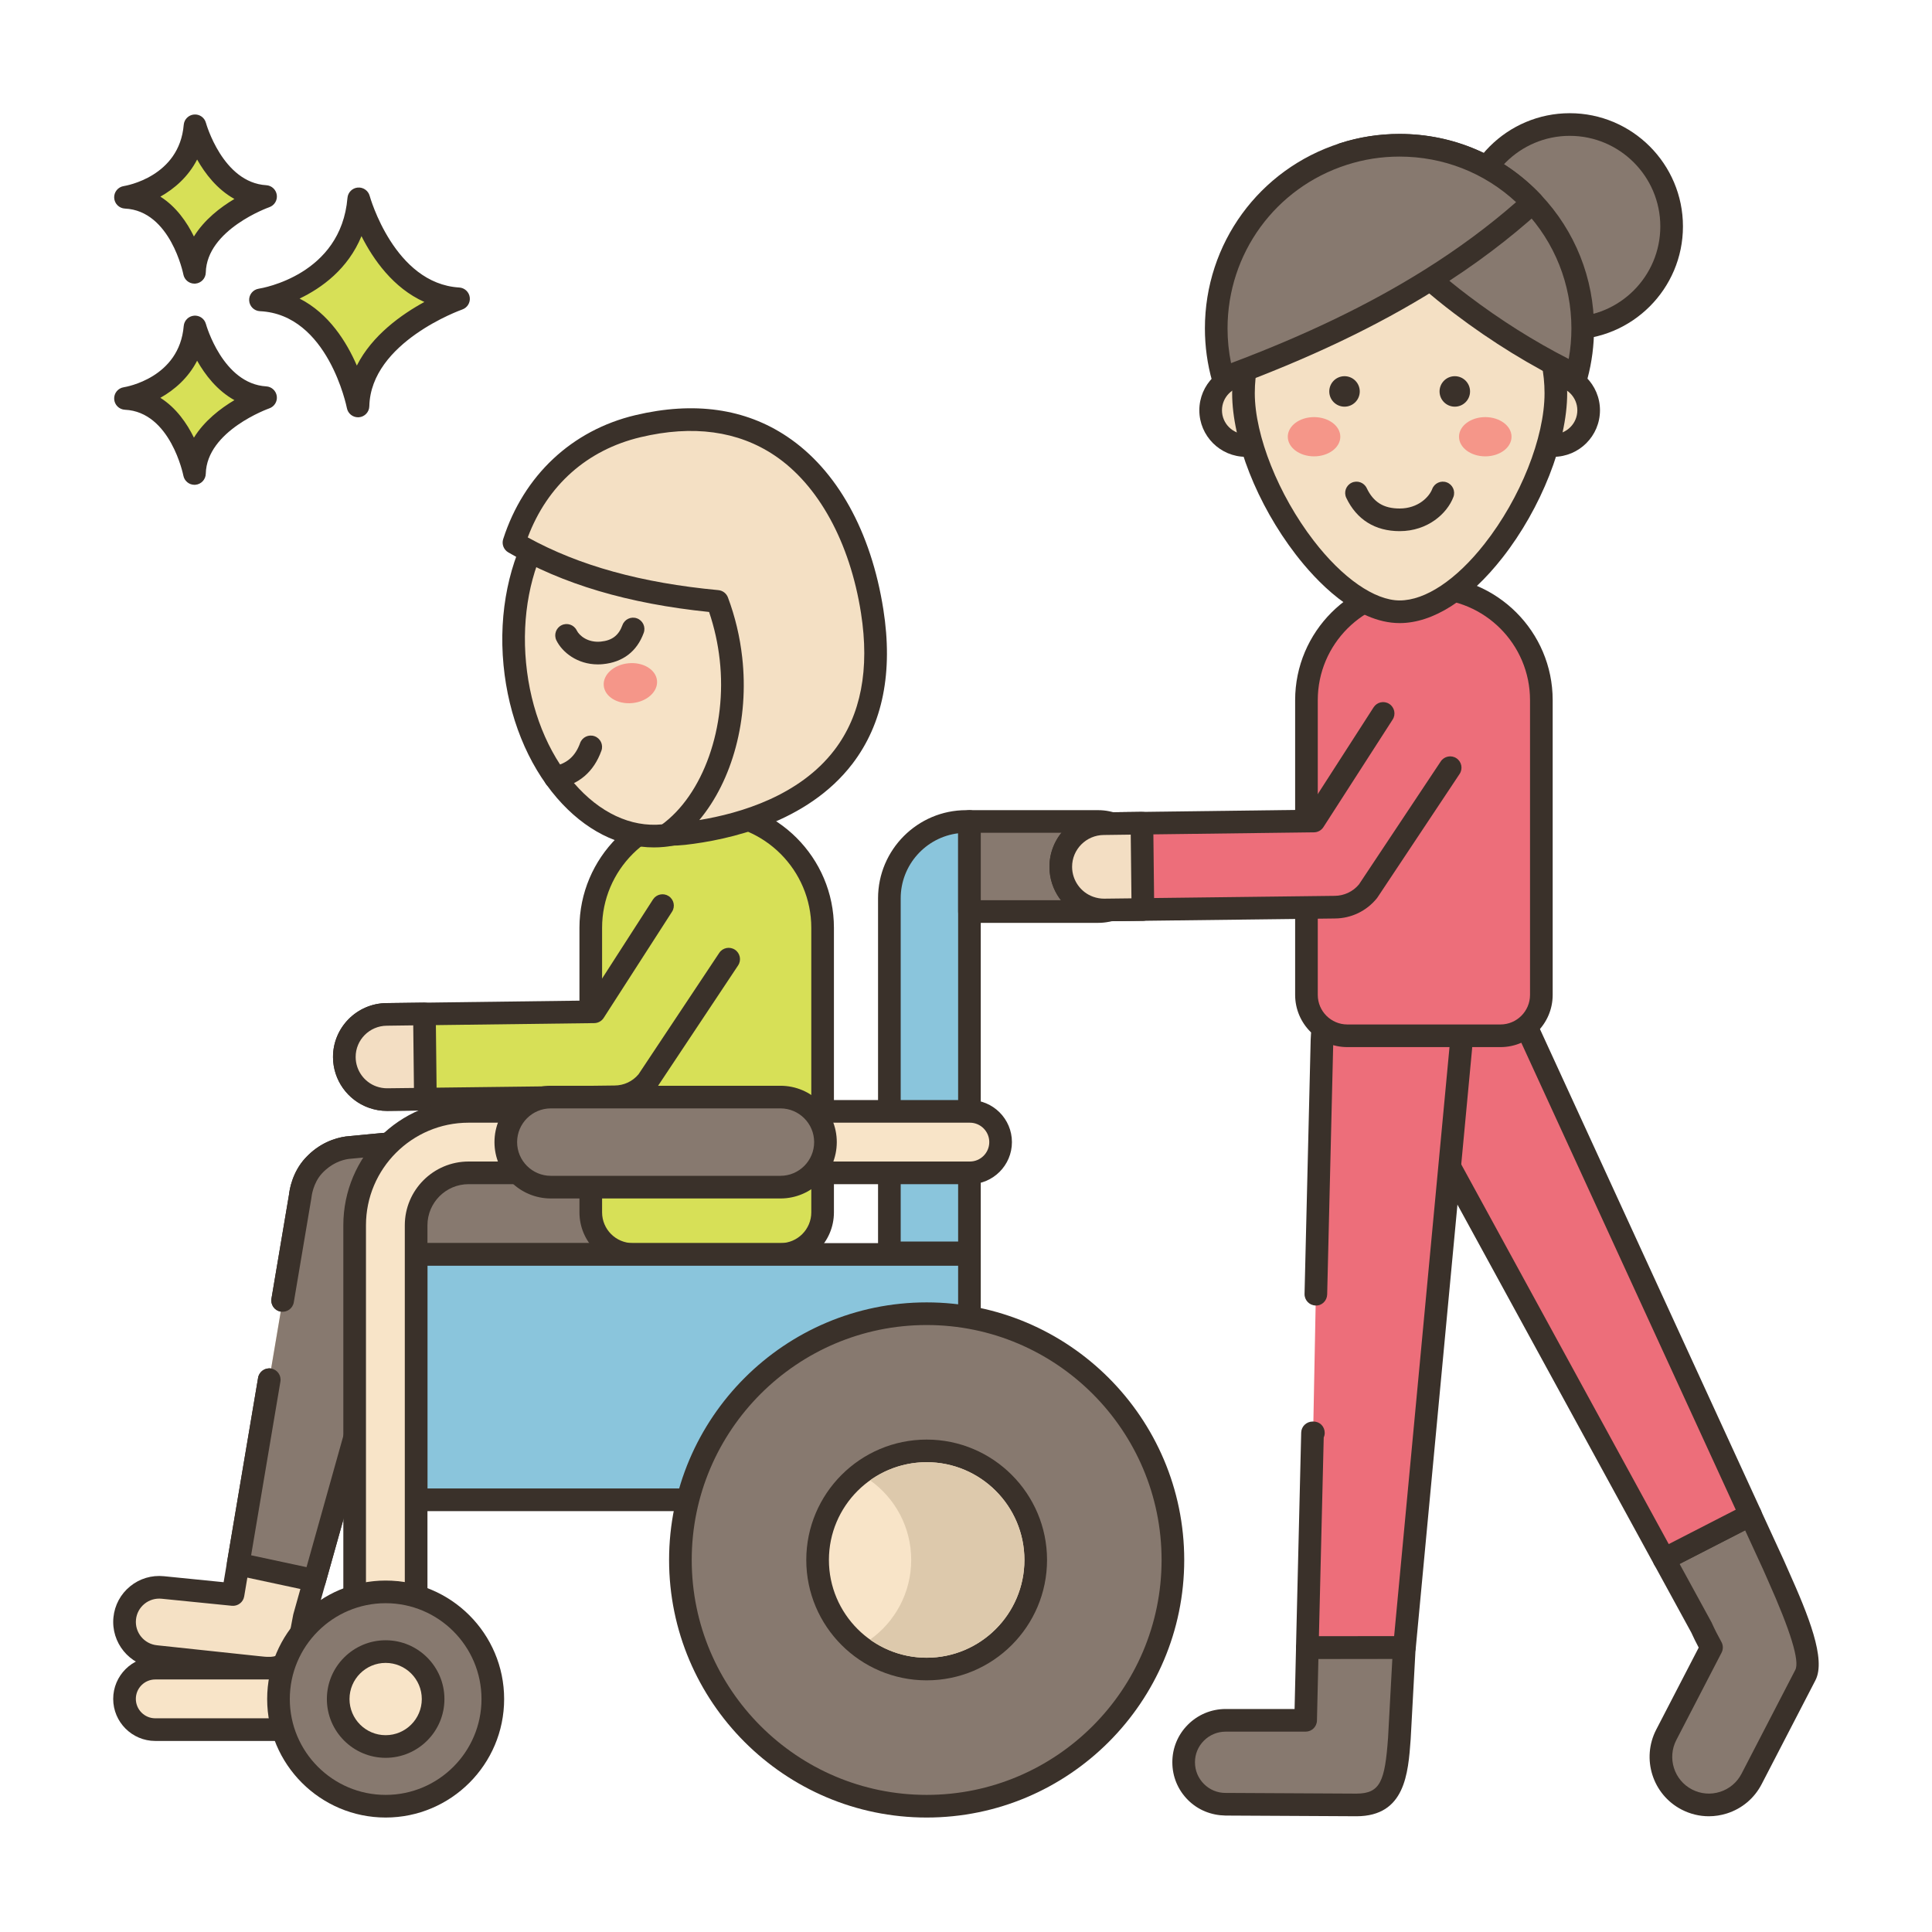 <svg xmlns="http://www.w3.org/2000/svg" xmlns:xlink="http://www.w3.org/1999/xlink" id="Layer_1" x="0px" y="0px" viewBox="0 0 256 256" xml:space="preserve"><g>	<circle fill="#87796F" cx="208" cy="30" r="13.5"></circle>	<path fill="#3A312A" d="M208,45c-8.271,0-15-6.729-15-15s6.729-15,15-15s15,6.729,15,15S216.271,45,208,45z M208,18  c-6.617,0-12,5.383-12,12c0,6.617,5.383,12,12,12c6.617,0,12-5.383,12-12C220,23.383,214.617,18,208,18z"></path>	<path fill="#D7E057" d="M47.538,26.345c0,0,3.408,12.659,13.222,13.246c0,0-13.1,4.525-13.321,14.202  c0,0-2.578-13.572-12.925-14.059C34.513,39.734,46.564,37.909,47.538,26.345z"></path>	<path fill="#3A312A" d="M47.437,55.293c-0.713,0-1.335-0.506-1.472-1.217c-0.024-0.124-2.494-12.417-11.522-12.842  c-0.771-0.037-1.388-0.651-1.428-1.421c-0.04-0.77,0.511-1.445,1.273-1.56c0.441-0.069,10.894-1.817,11.754-12.033  c0.061-0.725,0.634-1.301,1.359-1.367c0.719-0.065,1.393,0.399,1.583,1.102c0.032,0.116,3.259,11.626,11.864,12.141  c0.714,0.043,1.297,0.584,1.396,1.292c0.098,0.708-0.319,1.388-0.994,1.623c-0.121,0.042-12.118,4.31-12.313,12.819  c-0.018,0.767-0.61,1.396-1.375,1.459C47.521,55.291,47.479,55.293,47.437,55.293z M39.697,39.563  c3.878,1.969,6.23,5.746,7.586,8.877c2.027-4.022,5.942-6.787,8.949-8.427c-4.134-1.842-6.783-5.652-8.334-8.723  C46.105,35.65,42.627,38.158,39.697,39.563z"></path>	<path fill="#D7E057" d="M25.839,43.325c0,0,2.411,8.954,9.352,9.369c0,0-9.266,3.201-9.422,10.045c0,0-1.824-9.6-9.142-9.944  C16.627,52.796,25.15,51.504,25.839,43.325z"></path>	<path fill="#3A312A" d="M25.768,64.24c-0.713,0-1.337-0.507-1.472-1.22c-0.016-0.081-1.704-8.442-7.739-8.726  c-0.771-0.037-1.388-0.651-1.428-1.421c-0.04-0.771,0.511-1.445,1.273-1.561c0.296-0.047,7.364-1.243,7.942-8.114  c0.061-0.726,0.635-1.303,1.36-1.368c0.73-0.067,1.392,0.399,1.582,1.102l0,0c0.021,0.079,2.227,7.92,7.994,8.265  c0.714,0.043,1.299,0.584,1.396,1.293c0.098,0.709-0.32,1.388-0.996,1.622c-0.081,0.028-8.282,2.952-8.413,8.662  c-0.018,0.767-0.611,1.398-1.376,1.461C25.851,64.239,25.809,64.24,25.768,64.24z M21.249,52.712  c2.107,1.332,3.523,3.394,4.447,5.28c1.376-2.232,3.515-3.872,5.365-4.972c-2.287-1.269-3.884-3.35-4.941-5.224  C24.946,50.083,23.105,51.671,21.249,52.712z"></path>	<path fill="#D7E057" d="M25.839,16.668c0,0,2.411,8.954,9.352,9.37c0,0-9.266,3.201-9.422,10.045c0,0-1.824-9.6-9.142-9.944  C16.627,26.138,25.15,24.847,25.839,16.668z"></path>	<path fill="#3A312A" d="M25.768,37.583c-0.713,0-1.337-0.507-1.472-1.22c-0.016-0.082-1.704-8.441-7.739-8.726  c-0.77-0.037-1.387-0.651-1.427-1.421c-0.039-0.771,0.511-1.445,1.273-1.56c0.296-0.047,7.364-1.243,7.942-8.114  c0.061-0.726,0.635-1.303,1.36-1.368c0.73-0.067,1.392,0.399,1.582,1.102l0,0c0.021,0.079,2.227,7.92,7.994,8.265  c0.714,0.043,1.299,0.584,1.396,1.293c0.098,0.709-0.319,1.388-0.996,1.622c-0.081,0.028-8.282,2.953-8.413,8.662  c-0.018,0.767-0.611,1.397-1.376,1.461C25.851,37.581,25.809,37.583,25.768,37.583z M21.249,26.055  c2.107,1.333,3.523,3.394,4.447,5.28c1.376-2.232,3.516-3.872,5.365-4.973c-2.287-1.269-3.884-3.35-4.941-5.224  C24.946,23.425,23.105,25.014,21.249,26.055z"></path>	<path fill="#F5E1C5" d="M35.677,182.818l-4.8,28.465l-9.313-0.934c-2.531-0.258-4.787,1.585-5.04,4.111  c-0.253,2.526,1.59,4.782,4.121,5.04c0,0,13.915,1.482,14.265,1.519c4.047,0.412,4.697-2.71,5.408-6.752l13.475-48.056h0  c0.694,0,16.722-0.001,27.381-0.001c4.668,0,8.49-3.701,8.647-8.367l0,0c0.174-5.186-4.222-9.361-9.392-8.916  c-14.735,1.271-34.275,3.128-34.414,3.148c-1.323,0.19-2.996,0.812-4.451,2.388c-1.375,1.489-1.725,3.406-1.792,4.075l-2.324,13.78  L35.677,182.818z"></path>	<path fill="#3A312A" d="M35.627,222.557c-0.276,0-0.566-0.015-0.869-0.046c-0.354-0.037-14.272-1.52-14.272-1.52  c-3.34-0.341-5.79-3.338-5.455-6.682c0.163-1.621,0.947-3.081,2.209-4.111c1.264-1.031,2.854-1.505,4.476-1.342l7.915,0.794  l4.567-27.082c0.137-0.817,0.912-1.369,1.729-1.23c0.817,0.138,1.367,0.912,1.229,1.729l-4.8,28.465  c-0.131,0.778-0.844,1.316-1.628,1.243l-9.313-0.934c-0.824-0.084-1.635,0.158-2.277,0.681c-0.641,0.523-1.039,1.264-1.121,2.086  c-0.17,1.7,1.077,3.225,2.781,3.399c0.006,0.001,13.919,1.483,14.269,1.52c2.409,0.242,2.971-0.955,3.774-5.521  c0.009-0.049,0.02-0.097,0.033-0.145l13.475-48.056c0.182-0.647,0.772-1.095,1.444-1.095l27.382-0.001  c3.878,0,7.018-3.039,7.148-6.917c0.068-2.045-0.743-4.025-2.227-5.433c-1.483-1.407-3.506-2.113-5.538-1.938  c-14.348,1.237-33.776,3.079-34.372,3.144c-0.899,0.13-2.281,0.573-3.521,1.916c-1.176,1.274-1.382,3.014-1.401,3.208  l-2.337,13.879c-0.138,0.817-0.916,1.365-1.729,1.23c-0.817-0.138-1.367-0.912-1.229-1.729l2.324-13.78  c0.055-0.58,0.414-2.943,2.169-4.843c1.837-1.99,3.918-2.651,5.34-2.855c0.254-0.037,20.048-1.912,34.499-3.158  c2.891-0.247,5.755,0.754,7.86,2.751c2.105,1.999,3.257,4.809,3.16,7.71c-0.185,5.505-4.642,9.817-10.146,9.817l-26.244,0.001  L41.782,214.6C41.151,218.186,40.349,222.556,35.627,222.557z"></path>	<path fill="#87796F" d="M35.677,182.818l-4.12,24.433l10.122,2.166l12.112-43.204h27.381c4.673,0,8.496-3.705,8.651-8.37  c0.17-5.19-4.222-9.361-9.39-8.917c-14.737,1.271-34.279,3.128-34.42,3.15c-1.323,0.192-2.995,0.813-4.451,2.388  c-1.375,1.486-1.723,3.409-1.789,4.074l-2.324,13.78L35.677,182.818z"></path>	<path fill="#3A312A" d="M41.68,210.917c-0.104,0-0.21-0.011-0.315-0.034l-10.122-2.166c-0.785-0.168-1.299-0.924-1.165-1.716  l4.12-24.433c0.137-0.817,0.912-1.369,1.729-1.23c0.817,0.138,1.367,0.912,1.229,1.729l-3.881,23.017l7.341,1.571l11.732-41.847  c0.182-0.648,0.772-1.095,1.444-1.095h27.38c3.881,0,7.022-3.04,7.152-6.92c0.067-2.047-0.746-4.028-2.229-5.436  c-1.482-1.405-3.5-2.114-5.533-1.936c-14.673,1.266-33.822,3.084-34.373,3.145c-0.902,0.131-2.285,0.576-3.525,1.917  c-1.173,1.269-1.378,3.011-1.398,3.206c-0.004,0.033-0.008,0.066-0.014,0.1l-2.324,13.779c-0.138,0.817-0.917,1.365-1.729,1.23  c-0.817-0.138-1.367-0.912-1.229-1.729l2.316-13.733c0.081-0.744,0.465-3.042,2.175-4.89c1.835-1.985,3.915-2.647,5.336-2.854  c0.293-0.046,20.481-1.949,34.507-3.16c2.888-0.25,5.752,0.754,7.855,2.749c2.105,1.997,3.259,4.808,3.163,7.712  c-0.183,5.507-4.642,9.821-10.15,9.821H54.928l-11.805,42.108C42.939,210.48,42.339,210.917,41.68,210.917z"></path>	<path fill="#D7E057" d="M93.64,107.582L93.64,107.582c-8.483,0-15.36,6.877-15.36,15.36v37.701c0,3.079,2.496,5.576,5.576,5.576  h19.568c3.079,0,5.576-2.496,5.576-5.576v-37.7C109,114.459,102.123,107.582,93.64,107.582z"></path>	<path fill="#3A312A" d="M103.424,167.718H83.856c-3.902,0-7.076-3.174-7.076-7.076v-37.701c0-9.296,7.563-16.86,16.86-16.86  c9.296,0,16.86,7.563,16.86,16.86v37.701C110.5,164.544,107.326,167.718,103.424,167.718z M93.64,109.082  c-7.643,0-13.86,6.217-13.86,13.86v37.701c0,2.248,1.829,4.076,4.076,4.076h19.568c2.248,0,4.076-1.828,4.076-4.076v-37.701  C107.5,115.299,101.283,109.082,93.64,109.082z"></path>	<path fill="#F6E2C6" d="M68.214,87.989c1.292,13.476,10.087,23.657,19.644,22.74c9.557-0.917,16.258-12.585,14.966-26.061  c-1.292-13.476-10.087-23.657-19.644-22.74C73.623,62.846,66.922,74.513,68.214,87.989z"></path>	<path fill="#3A312A" d="M86.644,112.287c-4.648,0.001-9.163-2.29-12.844-6.55c-3.912-4.528-6.426-10.781-7.08-17.605  c-1.369-14.277,5.95-26.702,16.316-27.697c5.121-0.491,10.163,1.812,14.2,6.485c3.912,4.528,6.426,10.78,7.081,17.605  c1.368,14.277-5.951,26.702-16.316,27.697C87.548,112.266,87.095,112.287,86.644,112.287z M84.378,63.371  c-0.352,0-0.704,0.017-1.056,0.051c-8.719,0.836-14.827,11.793-13.616,24.424l0,0c0.595,6.211,2.855,11.868,6.364,15.93  c3.383,3.917,7.517,5.858,11.644,5.46c8.718-0.836,14.826-11.793,13.616-24.424c-0.595-6.211-2.856-11.868-6.365-15.93  C91.871,65.299,88.147,63.371,84.378,63.371z"></path>	<path fill="#F59689" d="M80,90.862c0.14,1.457,1.833,2.487,3.782,2.3c1.949-0.187,3.416-1.52,3.276-2.977  c-0.14-1.457-1.833-2.487-3.782-2.299C81.327,88.072,79.86,89.405,80,90.862z"></path>	<path fill="#3A312A" d="M73.569,104.515c-0.71,0-1.341-0.507-1.474-1.23c-0.149-0.815,0.39-1.597,1.205-1.746  c1.794-0.329,2.928-1.308,3.568-3.083c0.281-0.779,1.14-1.184,1.92-0.901c0.779,0.281,1.183,1.141,0.901,1.92  c-1.011,2.802-2.979,4.489-5.849,5.015C73.75,104.507,73.659,104.515,73.569,104.515z"></path>	<path fill="#3A312A" d="M79.217,88.036c-2.7,0-4.715-1.594-5.493-3.188c-0.363-0.745-0.054-1.643,0.69-2.006  c0.747-0.364,1.643-0.054,2.006,0.69c0.335,0.688,1.466,1.648,3.18,1.485c1.493-0.144,2.38-0.817,2.878-2.186  c0.282-0.78,1.146-1.18,1.922-0.897c0.779,0.283,1.181,1.144,0.897,1.922c-0.894,2.459-2.765,3.893-5.411,4.147  C79.66,88.026,79.436,88.036,79.217,88.036z"></path>	<path fill="#D7E057" d="M87.786,119.995l-9.056,14.071l-27.485,0.348c-3.118,0.019-5.633,2.547-5.622,5.663  c0.008,2.447,1.576,4.52,3.755,5.293c0.593,0.211,1.239,0.33,1.908,0.329l30.167-0.365c1.693-0.007,3.294-0.775,4.359-2.092  l10.739-16.152L87.786,119.995z"></path>	<path fill="#3A312A" d="M51.283,147.199c-0.827,0-1.632-0.14-2.407-0.415c-2.832-1.005-4.742-3.699-4.753-6.701  c-0.013-3.929,3.178-7.144,7.113-7.168l26.669-0.338l8.62-13.393c0.448-0.697,1.377-0.898,2.073-0.45  c0.697,0.448,0.898,1.377,0.45,2.073l-9.056,14.071c-0.272,0.423-0.739,0.682-1.242,0.689l-27.485,0.348  c-2.295,0.014-4.148,1.879-4.141,4.158c0.006,1.74,1.114,3.301,2.757,3.885c0.455,0.162,0.89,0.257,1.402,0.242l30.153-0.365  c1.238-0.005,2.385-0.545,3.171-1.485l10.697-16.089c0.459-0.69,1.391-0.877,2.08-0.418c0.69,0.458,0.878,1.39,0.419,2.08  l-10.739,16.152c-0.026,0.039-0.054,0.077-0.084,0.113c-1.354,1.673-3.366,2.638-5.518,2.648l-30.155,0.365  C51.297,147.199,51.29,147.199,51.283,147.199z"></path>	<path fill="#F3DEC3" d="M51.284,145.702c-0.669,0-1.31-0.12-1.908-0.331c-2.179-0.774-3.74-2.852-3.748-5.292  c-0.018-3.12,2.504-5.648,5.614-5.667l4.998-0.066l0.126,11.296L51.284,145.702z"></path>	<path fill="#3A312A" d="M51.284,147.203c-0.814,0-1.624-0.14-2.407-0.417c-2.831-1.005-4.738-3.698-4.749-6.701  c-0.023-3.93,3.164-7.148,7.105-7.172l4.987-0.066c0.441,0.01,0.782,0.148,1.068,0.426c0.285,0.278,0.448,0.659,0.452,1.057  l0.126,11.295c0.009,0.828-0.654,1.507-1.482,1.517l-5.083,0.061C51.295,147.203,51.29,147.203,51.284,147.203z M54.757,135.866  l-3.495,0.046c-2.298,0.014-4.148,1.879-4.135,4.158c0.007,1.745,1.112,3.306,2.75,3.888c0.457,0.161,0.928,0.244,1.399,0.245  l3.574-0.042L54.757,135.866z"></path>	<path fill="#8AC5DC" d="M128.457,166.22v32.51h-73.32v-32.08c0-0.14,0-0.29,0.02-0.43H128.457z"></path>	<path fill="#3A312A" d="M128.456,200.23h-73.32c-0.829,0-1.5-0.671-1.5-1.5v-32.08c0-0.21,0.005-0.434,0.035-0.643  c0.106-0.739,0.739-1.287,1.485-1.287h73.3c0.829,0,1.5,0.671,1.5,1.5v32.51C129.956,199.559,129.285,200.23,128.456,200.23z   M56.637,197.23h70.32v-29.51h-70.32V197.23z"></path>	<path fill="#8AC5DC" d="M128.457,108.85v57.16h-10.61v-46.98c0-5.63,4.56-10.18,10.18-10.18H128.457z"></path>	<path fill="#3A312A" d="M128.456,167.51h-10.61c-0.829,0-1.5-0.671-1.5-1.5v-46.98c0-6.44,5.24-11.68,11.68-11.68h0.43  c0.829,0,1.5,0.671,1.5,1.5v57.16C129.956,166.838,129.285,167.51,128.456,167.51z M119.347,164.51h7.61v-54.094  c-4.283,0.529-7.61,4.19-7.61,8.614V164.51z"></path>			<ellipse transform="matrix(0.982 -0.188 0.188 0.982 -36.67 26.769)" fill="#87796F" cx="122.787" cy="206.702" rx="32.63" ry="32.63"></ellipse>	<path fill="#3A312A" d="M122.787,240.833c-18.819,0-34.13-15.311-34.13-34.13c0-18.819,15.311-34.13,34.13-34.13  c18.819,0,34.129,15.311,34.129,34.13C156.916,225.522,141.606,240.833,122.787,240.833z M122.787,175.573  c-17.165,0-31.13,13.965-31.13,31.13c0,17.165,13.965,31.13,31.13,31.13s31.129-13.965,31.129-31.13  C153.916,189.538,139.952,175.573,122.787,175.573z"></path>	<path fill="#F8E4C8" d="M108.336,206.702c0-7.981,6.47-14.451,14.451-14.451s14.451,6.47,14.451,14.451  c0,7.981-6.47,14.451-14.451,14.451S108.336,214.684,108.336,206.702z"></path>	<path fill="#3A312A" d="M122.787,222.654c-8.795,0-15.951-7.156-15.951-15.951c0-8.795,7.156-15.951,15.951-15.951  s15.951,7.156,15.951,15.951C138.738,215.498,131.582,222.654,122.787,222.654z M122.787,193.751  c-7.141,0-12.951,5.81-12.951,12.951c0,7.141,5.81,12.951,12.951,12.951c7.141,0,12.951-5.81,12.951-12.951  C135.738,199.561,129.928,193.751,122.787,193.751z"></path>	<path fill="#F8E4C8" d="M51.066,229.185H20.573c-2.249,0-4.073-1.823-4.073-4.073c0-2.25,1.824-4.073,4.073-4.073h26.42v-58.682  c0-8.323,6.771-15.094,15.094-15.094h66.426c2.25,0,4.073,1.824,4.073,4.073c0,2.249-1.823,4.073-4.073,4.073H62.087  c-3.831,0-6.947,3.117-6.947,6.948v62.755C55.139,227.361,53.316,229.185,51.066,229.185z"></path>	<path fill="#3A312A" d="M51.066,230.685H20.573c-3.073,0-5.573-2.5-5.573-5.573c0-3.073,2.5-5.573,5.573-5.573h24.92v-57.182  c0-9.15,7.444-16.594,16.594-16.594h66.426c3.073,0,5.573,2.5,5.573,5.573c0,3.073-2.5,5.573-5.573,5.573H62.087  c-3.003,0-5.447,2.444-5.447,5.448v62.755C56.64,228.185,54.14,230.685,51.066,230.685z M20.573,222.538  c-1.419,0-2.573,1.154-2.573,2.573c0,1.419,1.154,2.573,2.573,2.573h30.493c1.419,0,2.573-1.154,2.573-2.573v-62.755  c0-4.658,3.79-8.448,8.447-8.448h66.426c1.419,0,2.573-1.154,2.573-2.573c0-1.419-1.154-2.573-2.573-2.573H62.087  c-7.496,0-13.594,6.098-13.594,13.594v58.682c0,0.829-0.671,1.5-1.5,1.5H20.573z"></path>	<path fill="#87796F" d="M109.378,151.335L109.378,151.335c0,3.296-2.672,5.967-5.967,5.967H72.987  c-3.295,0-5.967-2.672-5.967-5.967l0,0c0-3.296,2.672-5.967,5.967-5.967h30.424C106.706,145.368,109.378,148.04,109.378,151.335z"></path>	<path fill="#3A312A" d="M103.411,158.803H72.987c-4.118,0-7.467-3.35-7.467-7.467c0-4.118,3.35-7.467,7.467-7.467h30.424  c4.117,0,7.467,3.35,7.467,7.467C110.878,155.453,107.528,158.803,103.411,158.803z M72.987,146.868  c-2.463,0-4.467,2.004-4.467,4.467c0,2.463,2.004,4.467,4.467,4.467h30.424c2.463,0,4.467-2.004,4.467-4.467  c0-2.463-2.004-4.467-4.467-4.467H72.987z"></path>			<ellipse transform="matrix(0.925 -0.379 0.379 0.925 -81.593 36.219)" fill="#87796F" cx="51.101" cy="225.132" rx="14.2" ry="14.2"></ellipse>	<path fill="#3A312A" d="M51.101,240.833c-8.657,0-15.7-7.043-15.7-15.701c0-8.657,7.043-15.7,15.7-15.7s15.7,7.043,15.7,15.7  C66.801,233.789,59.758,240.833,51.101,240.833z M51.101,212.432c-7.003,0-12.7,5.697-12.7,12.7c0,7.003,5.697,12.701,12.7,12.701  s12.7-5.697,12.7-12.701C63.801,218.129,58.103,212.432,51.101,212.432z"></path>	<path fill="#F8E4C8" d="M44.812,225.132c0-3.473,2.816-6.289,6.289-6.289c3.473,0,6.289,2.816,6.289,6.289  s-2.816,6.289-6.289,6.289C47.627,231.421,44.812,228.605,44.812,225.132z"></path>	<path fill="#3A312A" d="M51.101,232.921c-4.294,0-7.789-3.494-7.789-7.789c0-4.295,3.494-7.789,7.789-7.789  c4.295,0,7.789,3.494,7.789,7.789C58.89,229.427,55.395,232.921,51.101,232.921z M51.101,220.343c-2.641,0-4.789,2.148-4.789,4.789  c0,2.641,2.148,4.789,4.789,4.789c2.641,0,4.789-2.148,4.789-4.789C55.89,222.491,53.741,220.343,51.101,220.343z"></path>	<path fill="#87796F" d="M151.467,114.817L151.467,114.817c0,3.296-2.672,5.967-5.967,5.967h-17.041v-11.934H145.5  C148.796,108.849,151.467,111.521,151.467,114.817z"></path>	<path fill="#3A312A" d="M145.5,122.284h-17.041c-0.829,0-1.5-0.671-1.5-1.5V108.85c0-0.829,0.671-1.5,1.5-1.5H145.5  c4.118,0,7.467,3.35,7.467,7.467C152.967,118.934,149.618,122.284,145.5,122.284z M129.959,119.284H145.5  c2.463,0,4.467-2.004,4.467-4.467c0-2.463-2.004-4.467-4.467-4.467h-15.541V119.284z"></path>	<path fill="#87796F" d="M231.946,200.726l3.038,6.605c1.209,2.855,5.666,11.864,4.235,14.626l-7.126,13.762  c-1.618,3.124-5.46,4.345-8.584,2.727c-3.114-1.612-4.335-5.454-2.717-8.579l5.992-11.572c-0.449-0.806-0.902-1.677-1.334-2.64  l-4.951-9.061L231.946,200.726z"></path>	<path fill="#3A312A" d="M226.43,240.664c-1.242,0-2.475-0.298-3.61-0.886c-3.847-1.992-5.354-6.747-3.359-10.6l5.626-10.865  c-0.365-0.686-0.688-1.342-0.98-1.989l-4.923-9.01c-0.194-0.355-0.236-0.773-0.117-1.16c0.119-0.387,0.389-0.709,0.749-0.894  l11.446-5.869c0.364-0.186,0.79-0.216,1.175-0.083c0.386,0.133,0.702,0.419,0.873,0.791l3.039,6.605  c0.182,0.428,0.406,0.929,0.667,1.512c2.583,5.771,4.982,11.64,3.538,14.43l-7.126,13.763c-0.967,1.867-2.602,3.245-4.605,3.881  C228.036,240.54,227.231,240.664,226.43,240.664z M222.555,207.227l4.213,7.709c0.018,0.034,0.036,0.069,0.052,0.105  c0.367,0.818,0.772,1.62,1.276,2.525c0.245,0.439,0.253,0.973,0.021,1.419l-5.992,11.572c-1.234,2.384-0.304,5.325,2.075,6.557  c1.154,0.598,2.472,0.711,3.713,0.317c1.239-0.394,2.251-1.247,2.849-2.402l7.126-13.762c0.598-1.154-0.618-5.133-3.612-11.826  c-0.271-0.605-0.503-1.125-0.673-1.525l-2.366-5.141L222.555,207.227z"></path>	<path fill="#ED6E7A" d="M231.958,200.722l-11.456,5.88l-38.315-70.118c-3.571-6.535,1.676-14.39,9.081-13.592  c3.229,0.348,6.038,2.369,7.394,5.321L231.958,200.722z"></path>	<path fill="#3A312A" d="M220.502,208.102c-0.531,0-1.045-0.284-1.317-0.781l-38.316-70.118c-1.95-3.568-1.765-7.717,0.494-11.098  c2.259-3.381,6.017-5.139,10.064-4.705c3.734,0.402,7.028,2.772,8.597,6.187l33.296,72.509c0.335,0.729,0.036,1.594-0.678,1.96  l-11.456,5.879C220.967,208.048,220.733,208.102,220.502,208.102z M190.235,124.336c-2.575,0-4.914,1.245-6.378,3.436  c-1.626,2.435-1.759,5.423-0.355,7.993l37.614,68.835l8.878-4.556l-32.697-71.205c-1.129-2.459-3.501-4.166-6.191-4.456  C190.814,124.352,190.523,124.336,190.235,124.336z"></path>	<path fill="#87796F" d="M156.84,233.516c0,3.069,2.496,5.565,5.555,5.555c0,0,16.92,0.092,17.349,0.092  c4.92-0.01,5.319-3.836,5.677-8.787l0.655-12.071l0.01-0.01l-12.859,0.01v0.072l-0.225,9.575h-10.608  C159.326,227.962,156.83,230.448,156.84,233.516z"></path>	<path fill="#3A312A" d="M179.747,240.663c-0.433,0-17.36-0.092-17.36-0.092c-1.884-0.036-3.633-0.723-4.968-2.054  c-1.34-1.335-2.078-3.11-2.078-4.999c-0.005-1.884,0.727-3.657,2.062-4.992c1.332-1.332,3.103-2.068,4.988-2.075h9.148l0.191-8.11  c0.019-0.814,0.684-1.536,1.499-1.536l12.858-0.01c0,0,0.001,0,0.001,0c0.606,0,1.153,0.365,1.386,0.925  c0.11,0.267,0.139,0.553,0.093,0.825l-0.646,11.912C186.59,235.013,186.183,240.65,179.747,240.663z M162.39,237.571  c0.013,0,16.924,0.092,17.354,0.092c3.168-0.007,3.768-1.672,4.181-7.395l0.568-10.472l-9.798,0.008l-0.192,8.183  c-0.019,0.814-0.685,1.465-1.5,1.465h-10.608c-1.082,0.003-2.104,0.428-2.872,1.196c-0.767,0.767-1.187,1.784-1.183,2.864  c0,0.001,0,0.003,0,0.005c0,1.086,0.425,2.107,1.196,2.876c0.763,0.761,1.771,1.179,2.84,1.179  C162.381,237.571,162.385,237.571,162.39,237.571z"></path>	<path fill="#ED6E7A" d="M174,189.865c-0.03,0-0.056-0.004-0.086-0.004l-0.686,28.444l12.859-0.01h0.01l7.468-79.443  c0.307-3.233-1.115-6.383-3.734-8.306c-6.005-4.399-14.485-0.225-14.659,7.222l-0.814,33.72L174,189.865z"></path>	<path fill="#3A312A" d="M173.228,219.805c-0.404,0-0.791-0.163-1.073-0.452c-0.283-0.29-0.436-0.68-0.427-1.085l0.687-28.444  c0.02-0.824,0.697-1.459,1.524-1.464c0.029,0.001,0.098,0.004,0.126,0.006c0.829,0,1.467,0.67,1.467,1.499  c0,0.215-0.047,0.42-0.132,0.605l-0.636,26.332l9.966-0.008l7.34-78.085c0.255-2.688-0.943-5.353-3.128-6.957  c-2.359-1.729-5.338-1.989-7.965-0.695c-2.628,1.294-4.238,3.815-4.307,6.743l-0.813,33.721c-0.02,0.828-0.704,1.519-1.536,1.463  c-0.828-0.02-1.483-0.708-1.463-1.536l0.814-33.72c0.095-4.065,2.331-7.566,5.98-9.363c3.649-1.797,7.785-1.436,11.065,0.967  c3.032,2.226,4.695,5.926,4.341,9.658l-7.467,79.442c-0.073,0.771-0.72,1.359-1.494,1.359l-12.868,0.01  C173.229,219.805,173.228,219.805,173.228,219.805z"></path>	<path fill="#ED6E7A" d="M178.533,137.247h20.284c2.994,0,5.42-2.427,5.42-5.42V92.771c0-8.246-6.685-14.931-14.931-14.931h-1.262  c-8.246,0-14.931,6.685-14.931,14.931v39.057C173.113,134.821,175.54,137.247,178.533,137.247z"></path>	<path fill="#3A312A" d="M198.817,138.747h-20.284c-3.816,0-6.92-3.105-6.92-6.92V92.771c0-9.06,7.371-16.431,16.432-16.431h1.261  c9.061,0,16.432,7.371,16.432,16.431v39.057C205.737,135.643,202.633,138.747,198.817,138.747z M188.044,79.339  c-7.406,0-13.432,6.025-13.432,13.431v39.057c0,2.162,1.759,3.92,3.92,3.92h20.284c2.162,0,3.92-1.758,3.92-3.92V92.771  c0-7.406-6.025-13.431-13.432-13.431H188.044z"></path>	<path fill="#ED6E7A" d="M183.272,94.533l-9.175,14.257l-27.847,0.353c-3.16,0.019-5.707,2.581-5.696,5.737  c0.009,2.479,1.597,4.579,3.804,5.363c0.601,0.214,1.255,0.335,1.933,0.333l30.564-0.37c1.716-0.007,3.337-0.785,4.417-2.119  l10.881-16.364L183.272,94.533z"></path>	<path fill="#3A312A" d="M146.288,122.076c-0.835,0-1.649-0.141-2.432-0.42c-2.861-1.016-4.791-3.737-4.801-6.771  c-0.014-3.97,3.21-7.219,7.187-7.243l27.03-0.342l8.739-13.579c0.448-0.697,1.376-0.898,2.073-0.45  c0.697,0.448,0.898,1.376,0.45,2.073l-9.175,14.257c-0.272,0.423-0.739,0.682-1.242,0.688l-27.846,0.353  c-2.337,0.014-4.223,1.913-4.215,4.232c0.006,1.771,1.134,3.36,2.806,3.954c0.463,0.165,0.913,0.254,1.427,0.247l30.551-0.37  c1.26-0.005,2.429-0.556,3.227-1.512l10.839-16.301c0.459-0.69,1.39-0.877,2.08-0.419c0.69,0.459,0.877,1.39,0.418,2.08  l-10.881,16.364c-0.026,0.039-0.054,0.077-0.083,0.113c-1.369,1.69-3.401,2.666-5.576,2.675l-30.553,0.37  C146.303,122.076,146.295,122.076,146.288,122.076z"></path>	<path fill="#F3DEC3" d="M146.289,120.579c-0.678,0-1.328-0.121-1.933-0.335c-2.208-0.784-3.789-2.889-3.798-5.362  c-0.018-3.161,2.537-5.722,5.688-5.741l5.064-0.067l0.128,11.444L146.289,120.579z"></path>	<path fill="#3A312A" d="M146.286,122.079c-0.821,0-1.638-0.142-2.429-0.421c-2.859-1.015-4.787-3.736-4.798-6.771  c-0.023-3.971,3.198-7.223,7.179-7.247l5.053-0.067c0.424-0.001,0.783,0.149,1.068,0.426c0.285,0.278,0.448,0.659,0.452,1.057  l0.129,11.444c0.009,0.828-0.654,1.507-1.482,1.517l-5.149,0.061C146.3,122.079,146.293,122.08,146.286,122.079z M146.29,120.579  h0.01H146.29z M149.828,110.593l-3.561,0.047c-2.339,0.014-4.222,1.913-4.208,4.232c0.007,1.776,1.132,3.365,2.8,3.957  c0.465,0.165,0.945,0.249,1.423,0.249l3.641-0.043L149.828,110.593z"></path>	<path fill-rule="evenodd" clip-rule="evenodd" fill="#F4E0C4" d="M169.756,54.365c0,2.577-2.09,4.666-4.669,4.666  c-2.578,0-4.669-2.089-4.669-4.666c0-2.577,2.09-4.666,4.669-4.666C167.666,49.699,169.756,51.788,169.756,54.365z"></path>	<path fill="#3A312A" d="M165.087,60.532c-3.401,0-6.169-2.766-6.169-6.167c0-3.4,2.767-6.166,6.169-6.166  c3.401,0,6.169,2.766,6.169,6.166C171.256,57.766,168.489,60.532,165.087,60.532z M165.087,51.199c-1.747,0-3.169,1.42-3.169,3.166  c0,1.746,1.421,3.167,3.169,3.167c1.748,0,3.169-1.42,3.169-3.167C168.256,52.62,166.835,51.199,165.087,51.199z"></path>	<path fill-rule="evenodd" clip-rule="evenodd" fill="#F4E0C4" d="M210.505,54.365c0,2.577-2.09,4.666-4.669,4.666  c-2.578,0-4.669-2.089-4.669-4.666c0-2.577,2.09-4.666,4.669-4.666C208.415,49.699,210.505,51.788,210.505,54.365z"></path>	<path fill="#3A312A" d="M205.837,60.532c-3.401,0-6.169-2.766-6.169-6.167c0-3.4,2.767-6.166,6.169-6.166  c3.401,0,6.169,2.766,6.169,6.166C212.005,57.766,209.238,60.532,205.837,60.532z M205.837,51.199c-1.747,0-3.169,1.42-3.169,3.166  c0,1.746,1.421,3.167,3.169,3.167c1.747,0,3.169-1.42,3.169-3.167C209.005,52.62,207.584,51.199,205.837,51.199z"></path>	<path fill="#F4E0C4" d="M206.16,52.102c0,6.431-3.49,14.803-8.272,20.889c-3.707,4.726-8.192,8.072-12.424,8.072  c-4.168,0-8.782-3.563-12.593-8.521c-4.65-6.046-8.104-14.166-8.104-20.44c0-11.425,9.263-20.689,20.697-20.689  C196.893,31.413,206.16,40.676,206.16,52.102z"></path>	<path fill="#3A312A" d="M185.463,82.563c-5.901,0-11.168-5.706-13.782-9.107c-5.111-6.646-8.415-15.028-8.415-21.354  c0-12.235,9.958-22.188,22.197-22.188c12.239,0,22.197,9.954,22.197,22.188c0,6.508-3.453,15.275-8.593,21.816  C194.695,79.492,189.863,82.563,185.463,82.563z M185.463,32.913c-10.585,0-19.197,8.608-19.197,19.188  c0,5.618,3.132,13.465,7.793,19.525c3.819,4.969,8.082,7.936,11.404,7.936c3.408,0,7.507-2.733,11.244-7.498  c4.757-6.054,7.953-14.076,7.953-19.963C204.66,41.521,196.048,32.913,185.463,32.913z"></path>	<path fill="#3A312A" d="M180.175,51.867c0,1.115-0.904,2.019-2.02,2.019c-1.116,0-2.02-0.904-2.02-2.019  c0-1.115,0.904-2.019,2.02-2.019C179.271,49.848,180.175,50.752,180.175,51.867z"></path>	<path fill="#3A312A" d="M194.789,51.867c0,1.115-0.904,2.019-2.02,2.019c-1.116,0-2.02-0.904-2.02-2.019  c0-1.115,0.904-2.019,2.02-2.019C193.885,49.848,194.789,50.752,194.789,51.867z"></path>	<path fill="#F59689" d="M177.598,57.869c0,1.436-1.558,2.6-3.48,2.6c-1.922,0-3.48-1.164-3.48-2.6s1.558-2.6,3.48-2.6  C176.04,55.269,177.598,56.433,177.598,57.869z"></path>	<path fill="#F59689" d="M200.286,57.869c0,1.436-1.558,2.6-3.48,2.6c-1.922,0-3.48-1.164-3.48-2.6s1.558-2.6,3.48-2.6  C198.728,55.269,200.286,56.433,200.286,57.869z"></path>	<path fill="#3A312A" d="M185.461,70.379c-3.251,0-5.697-1.526-7.073-4.413c-0.356-0.748-0.039-1.643,0.709-1.999  c0.748-0.355,1.643-0.039,1.999,0.709c0.891,1.869,2.237,2.703,4.365,2.703c2.455,0,3.925-1.545,4.314-2.584  c0.291-0.776,1.157-1.168,1.931-0.878c0.776,0.291,1.169,1.155,0.879,1.931C191.767,68.03,189.189,70.379,185.461,70.379z"></path>	<path fill="#87796F" d="M209.719,43.515c0,2.158-0.281,4.25-0.812,6.241c-5.397-2.601-10.531-5.794-15.288-9.403  c-1.396-1.057-2.769-2.158-4.081-3.324c-1.61-1.412-3.133-2.934-4.507-4.583c-2.988-3.596-5.182-7.728-7.039-12.03  c2.343-0.759,4.844-1.167,7.442-1.167c6.946,0,13.213,2.917,17.64,7.592C207.196,31.187,209.719,37.055,209.719,43.515z"></path>	<path fill="#3A312A" d="M208.907,51.256c-0.223,0-0.445-0.05-0.651-0.149c-5.357-2.581-10.586-5.797-15.544-9.559  c-1.586-1.202-2.951-2.313-4.171-3.398c-1.75-1.535-3.321-3.133-4.663-4.745c-2.717-3.27-5.024-7.208-7.263-12.396  c-0.167-0.388-0.163-0.828,0.011-1.213c0.174-0.385,0.503-0.678,0.905-0.809c2.54-0.822,5.199-1.239,7.904-1.239  c7.156,0,13.807,2.863,18.73,8.061c4.549,4.798,7.054,11.086,7.054,17.706c0,2.251-0.29,4.481-0.862,6.627  c-0.115,0.432-0.417,0.79-0.823,0.977C209.334,51.211,209.121,51.256,208.907,51.256z M180.066,21.386  c1.902,4.152,3.867,7.39,6.119,10.101c1.241,1.49,2.702,2.976,4.342,4.415c1.168,1.038,2.473,2.101,3.998,3.256  c4.273,3.243,8.751,6.065,13.335,8.405c0.239-1.328,0.359-2.683,0.359-4.047c0-5.849-2.213-11.404-6.232-15.643  c-4.351-4.594-10.229-7.124-16.552-7.124C183.611,20.749,181.811,20.963,180.066,21.386z"></path>	<path fill="#87796F" d="M203.075,26.84c-4.177,3.807-8.724,7.175-13.537,10.188c-8.535,5.346-17.895,9.566-27.474,13.079  c-0.592-2.097-0.908-4.307-0.908-6.592c0-10.807,7.069-19.964,16.837-23.1c2.343-0.759,4.844-1.167,7.442-1.167  C192.381,19.248,198.648,22.165,203.075,26.84z"></path>	<path fill="#3A312A" d="M162.064,51.607c-0.235,0-0.469-0.055-0.682-0.164c-0.372-0.19-0.648-0.526-0.761-0.928  c-0.641-2.267-0.965-4.622-0.965-7c0-11.238,7.185-21.095,17.879-24.528c2.536-0.821,5.196-1.238,7.901-1.238  c7.156,0,13.807,2.863,18.73,8.061c0.277,0.292,0.424,0.684,0.41,1.086c-0.015,0.402-0.191,0.782-0.489,1.054  c-4.054,3.694-8.68,7.177-13.751,10.351c-7.871,4.93-16.949,9.253-27.753,13.215C162.413,51.577,162.238,51.607,162.064,51.607z   M185.435,20.749c-2.391,0-4.739,0.368-6.98,1.094c-9.452,3.034-15.799,11.743-15.799,21.673c0,1.552,0.156,3.093,0.466,4.6  c9.917-3.729,18.312-7.779,25.621-12.357c4.434-2.775,8.512-5.789,12.145-8.973C196.67,22.88,191.24,20.749,185.435,20.749z"></path>	<path fill="#DDC9AC" d="M135.74,206.698c0,7.15-5.81,12.96-12.95,12.96c-2.79,0-5.38-0.89-7.5-2.4c3.3-2.35,5.45-6.21,5.45-10.56  c0-4.35-2.15-8.2-5.45-10.55c2.12-1.51,4.71-2.4,7.5-2.4C129.93,193.748,135.74,199.558,135.74,206.698z"></path>	<path fill="#F4E0C4" d="M115.567,80.994c3.458,22.043-13.465,28.166-24.941,29.462c-0.723,0.078-1.436,0.115-2.149,0.095  c5.768-4.144,9.488-13.449,8.377-23.29c-0.3-2.699-0.93-5.235-1.804-7.571c-9.509-0.887-18.815-3.016-26.949-7.795  c2.709-8.415,8.932-13.638,16.422-15.421C103.766,51.895,113.242,66.169,115.567,80.994z"></path>	<path fill="#3A312A" d="M88.868,112.056c-0.145,0-0.289-0.002-0.432-0.006c-0.643-0.018-1.204-0.444-1.392-1.06  c-0.188-0.615,0.036-1.282,0.559-1.658c5.573-4.004,8.765-13.011,7.762-21.904c-0.24-2.164-0.712-4.291-1.407-6.339  c-10.727-1.099-19.441-3.688-26.616-7.901c-0.605-0.356-0.883-1.085-0.668-1.753c2.715-8.435,9.094-14.419,17.503-16.421  c7.785-1.851,14.557-0.894,20.132,2.845c6.593,4.422,11.118,12.555,12.741,22.902c1.301,8.291-0.075,15.164-4.087,20.427  c-5.992,7.859-16.46,10.113-22.167,10.758C90.114,112.02,89.481,112.056,88.868,112.056z M69.929,71.209  c6.802,3.75,15.082,6.038,25.261,6.987c0.573,0.054,1.064,0.43,1.266,0.968c0.953,2.546,1.588,5.214,1.89,7.931  c0.926,8.209-1.301,16.313-5.682,21.565c5.403-0.886,13.275-3.209,17.913-9.291c3.497-4.588,4.678-10.692,3.509-18.144l0,0  c-1.47-9.373-5.643-16.982-11.448-20.875c-4.853-3.255-10.832-4.068-17.767-2.417C77.785,59.62,72.519,64.314,69.929,71.209z"></path></g></svg>